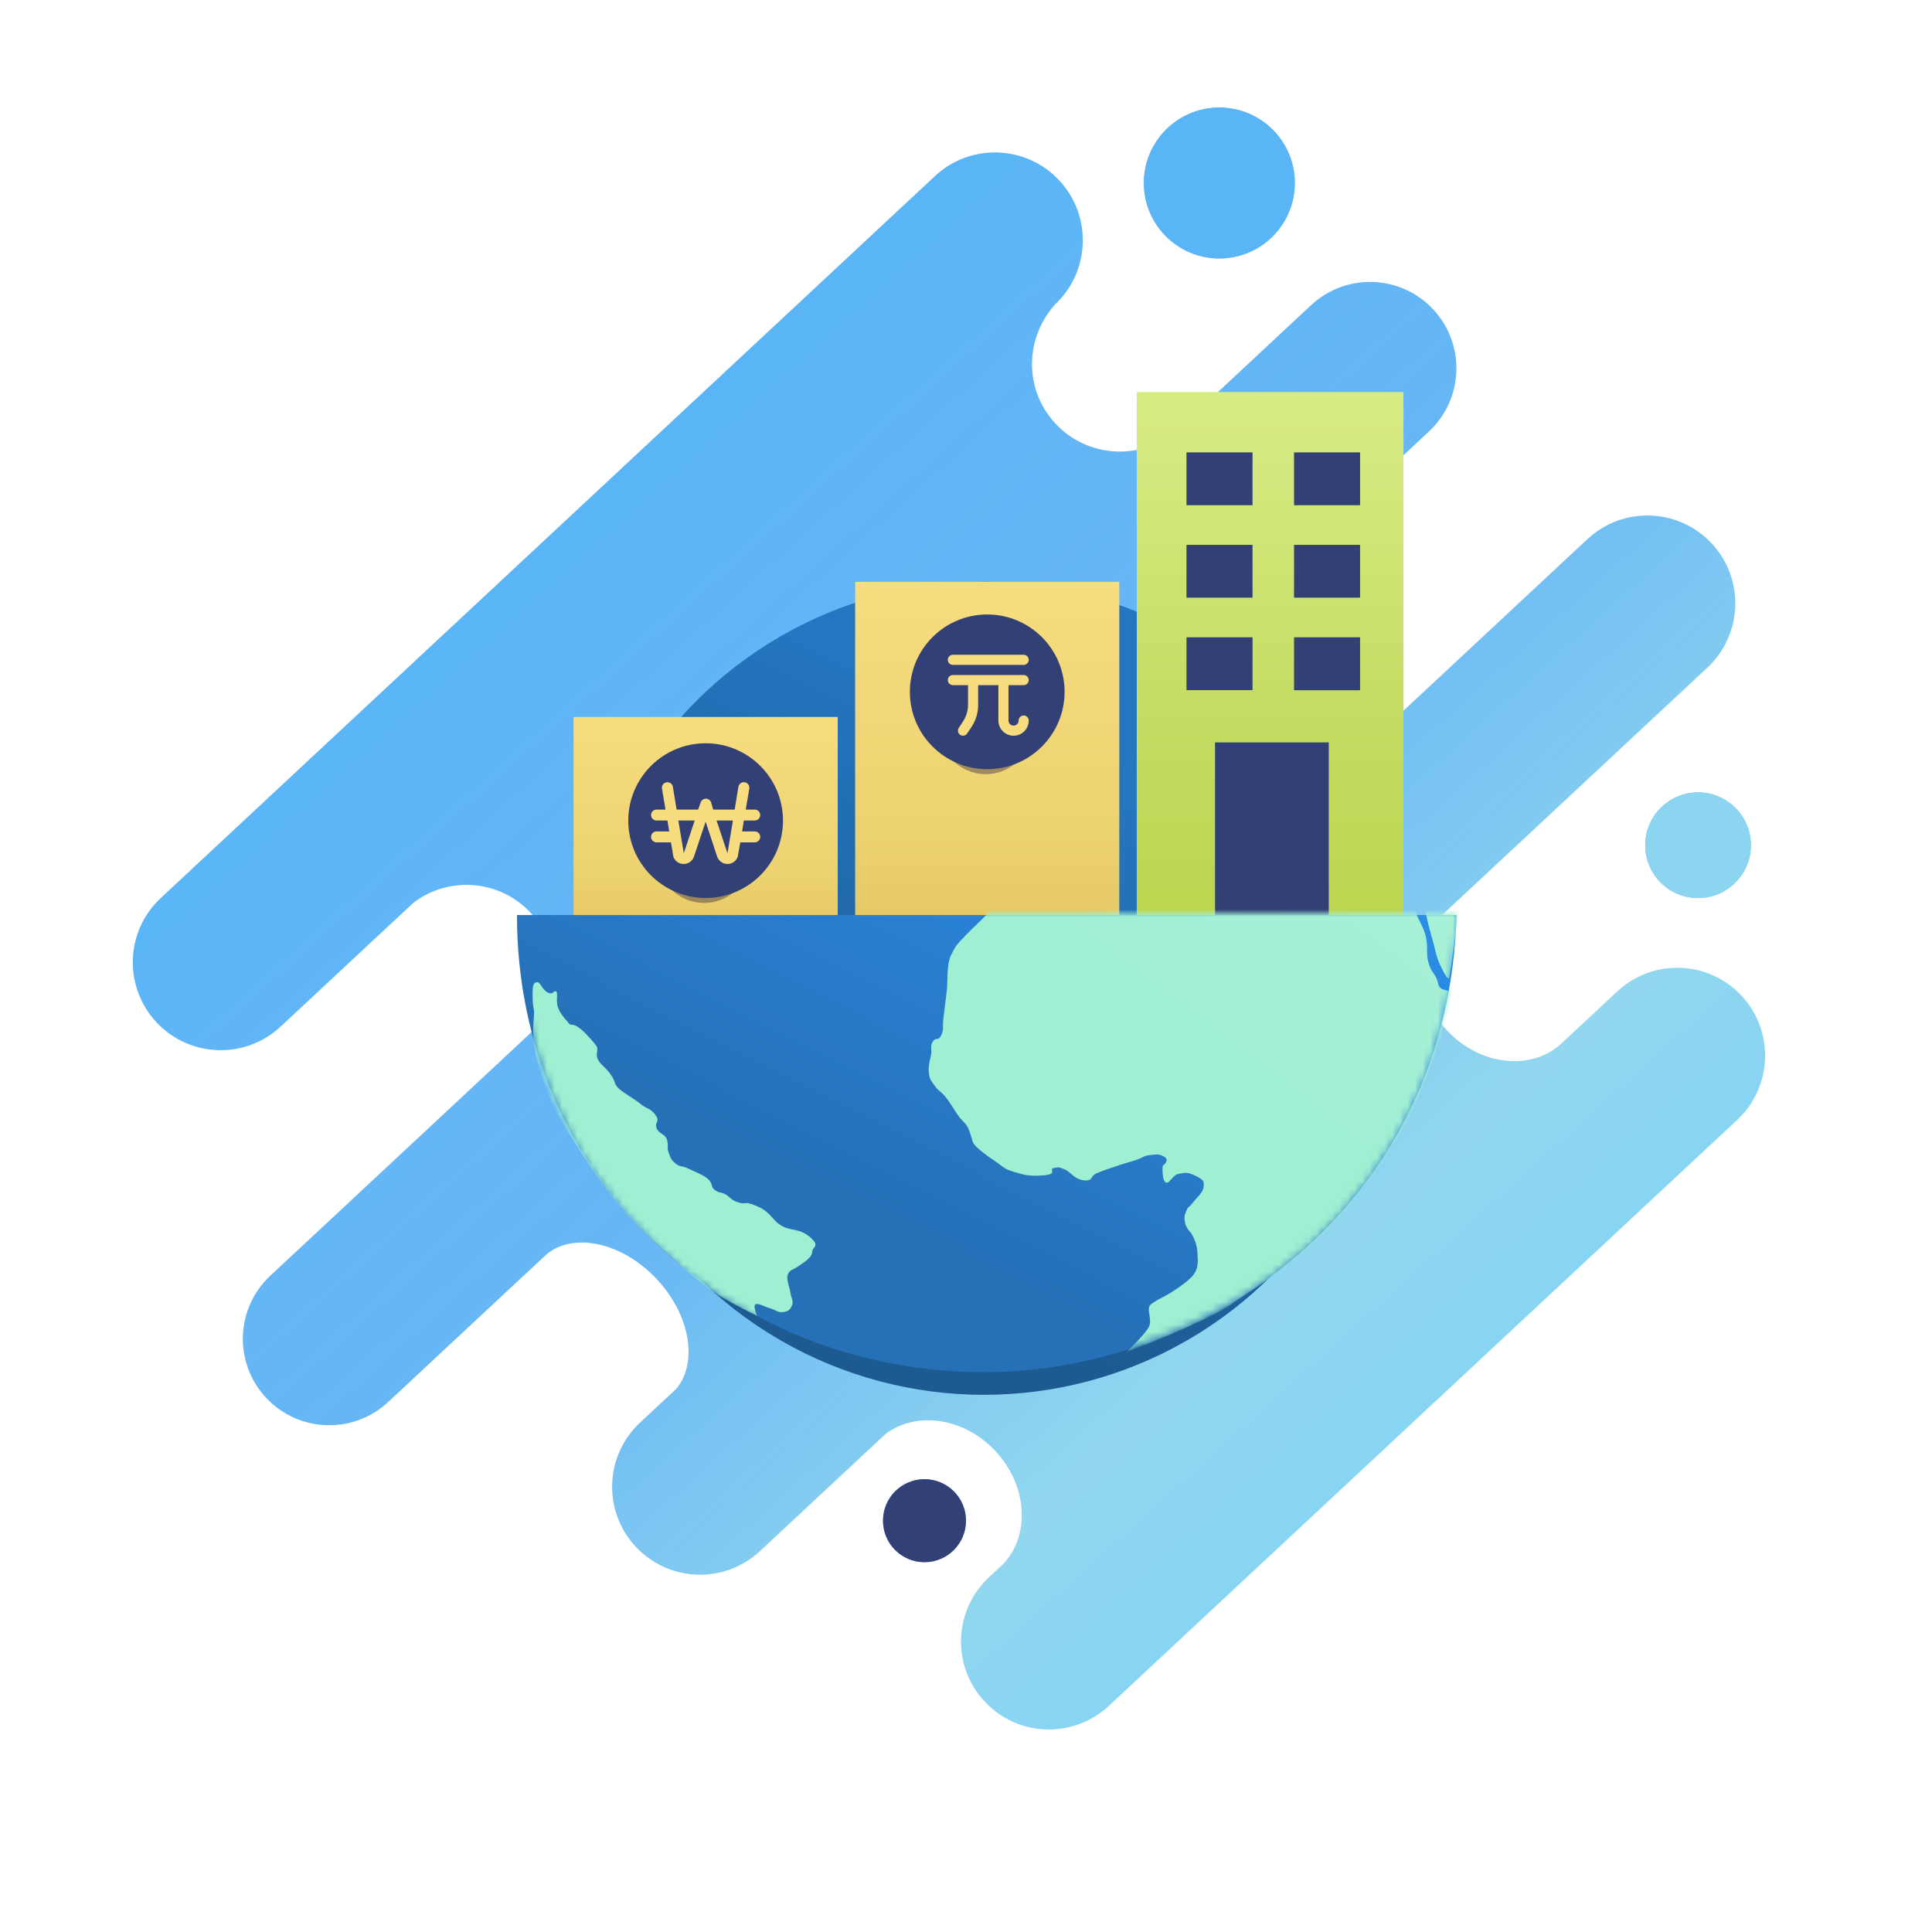 <svg width="256" height="256" viewBox="0 0 256 256" fill="none" xmlns="http://www.w3.org/2000/svg">
<circle cx="161.568" cy="24.252" r="10" fill="url(#paint0_linear_916_3494)"/>
<circle cx="161.568" cy="24.252" r="10" fill="#5AB5F6"/>
<circle cx="225" cy="112" r="7" fill="url(#paint1_linear_916_3494)"/>
<circle cx="225" cy="112" r="7" fill="#8BD5F1"/>
<path fill-rule="evenodd" clip-rule="evenodd" d="M191.716 136.516C195.988 141.097 202.578 141.937 206.65 138.498L214.301 131.363C219.005 126.977 226.373 127.234 230.76 131.938C235.146 136.642 234.888 144.01 230.185 148.396L146.925 226.037C142.222 230.423 134.853 230.166 130.467 225.463C126.081 220.759 126.338 213.39 131.042 209.004L132.847 207.321C136.562 203.499 136.184 196.866 131.912 192.285C127.766 187.839 121.436 186.916 117.344 190.01L100.701 205.53C95.997 209.916 88.628 209.659 84.242 204.955C79.856 200.252 80.113 192.883 84.817 188.497L89.628 184.011C92.509 180.522 91.456 174.244 87.048 169.517C82.505 164.645 76.069 163.213 72.438 166.187L51.431 185.776C46.808 190.087 39.566 189.834 35.256 185.211C30.945 180.589 31.198 173.347 35.821 169.036L70.231 136.948C74.475 132.529 74.564 125.504 70.327 120.96C66.218 116.554 59.498 116.044 54.804 119.597L37.184 136.028C32.481 140.414 25.112 140.157 20.726 135.453C16.34 130.75 16.597 123.381 21.301 118.995L123.894 23.326C128.597 18.939 135.966 19.197 140.352 23.9C144.738 28.604 144.481 35.973 139.777 40.359C135.704 44.981 135.743 51.721 139.852 56.127C144.09 60.671 151.104 61.071 155.808 57.146L173.733 40.431C178.355 36.12 185.597 36.373 189.908 40.996C194.219 45.619 193.966 52.86 189.343 57.171L137.521 105.496C134.302 108.91 135.281 115.43 139.824 120.302C144.233 125.03 150.422 126.518 154.103 123.887L210.349 71.436C215.053 67.05 222.421 67.308 226.807 72.011C231.194 76.715 230.936 84.084 226.233 88.47L190.463 121.826C187.091 125.692 187.57 132.07 191.716 136.516Z" fill="url(#paint2_linear_916_3494)"/>
<circle cx="122.5" cy="201.5" r="5.5" fill="url(#paint3_linear_916_3494)"/>
<circle cx="122.5" cy="201.5" r="5.5" fill="#324075"/>
<g filter="url(#filter0_f_916_3494)">
<circle cx="130.367" cy="130.957" r="53.862" fill="url(#paint4_linear_916_3494)"/>
<circle cx="130.367" cy="130.957" r="53.862" fill="black" fill-opacity="0.2"/>
</g>
<rect x="150.625" y="51.944" width="35.342" height="79.457" fill="url(#paint5_linear_916_3494)"/>
<path fill-rule="evenodd" clip-rule="evenodd" d="M161 98.373H176.068V122.196H161V98.373Z" fill="#324075"/>
<path fill-rule="evenodd" clip-rule="evenodd" d="M157.216 59.944H165.966V66.944H157.216V59.944Z" fill="#324075"/>
<path fill-rule="evenodd" clip-rule="evenodd" d="M157.216 72.194H165.966V79.194H157.216V72.194Z" fill="#324075"/>
<path fill-rule="evenodd" clip-rule="evenodd" d="M157.217 84.444H165.967V91.444H157.217V84.444Z" fill="#324075"/>
<path fill-rule="evenodd" clip-rule="evenodd" d="M171.467 59.944H180.217V66.944H171.467V59.944Z" fill="#324075"/>
<path fill-rule="evenodd" clip-rule="evenodd" d="M171.467 72.194H180.217V79.194H171.467V72.194Z" fill="#324075"/>
<path fill-rule="evenodd" clip-rule="evenodd" d="M171.467 84.444H180.217V91.461H171.467V84.444Z" fill="#324075"/>
<rect x="76" y="95" width="35" height="29.681" fill="url(#paint6_linear_916_3494)"/>
<g filter="url(#filter1_f_916_3494)">
<circle cx="93.301" cy="113.484" r="6.159" fill="#25114F" fill-opacity="0.3"/>
<circle cx="93.301" cy="113.484" r="6.159" fill="black" fill-opacity="0.1"/>
</g>
<circle cx="93.5" cy="108.738" r="10.25" fill="#324075"/>
<path d="M100.011 110.167H98.333L98.564 108.72H100.011C100.203 108.72 100.387 108.644 100.522 108.508C100.658 108.372 100.734 108.189 100.734 107.997C100.734 107.805 100.658 107.621 100.522 107.485C100.387 107.349 100.203 107.273 100.011 107.273H98.817L99.288 104.495C99.303 104.4 99.299 104.303 99.277 104.21C99.254 104.116 99.214 104.028 99.158 103.95C99.101 103.872 99.03 103.806 98.948 103.756C98.866 103.705 98.775 103.672 98.68 103.656C98.585 103.641 98.488 103.645 98.394 103.667C98.301 103.689 98.213 103.73 98.135 103.786C98.057 103.843 97.991 103.914 97.94 103.996C97.89 104.078 97.856 104.169 97.841 104.264L97.349 107.273H94.499L94.224 106.326C94.176 106.181 94.084 106.055 93.961 105.966C93.838 105.876 93.689 105.828 93.537 105.828C93.384 105.828 93.236 105.876 93.112 105.966C92.989 106.055 92.897 106.181 92.849 106.326L92.502 107.273H89.652L89.16 104.264C89.129 104.072 89.024 103.9 88.866 103.786C88.709 103.672 88.513 103.626 88.321 103.656C88.129 103.687 87.957 103.793 87.843 103.95C87.73 104.107 87.683 104.304 87.713 104.495L88.184 107.273H86.99C86.798 107.273 86.614 107.349 86.478 107.485C86.343 107.621 86.267 107.805 86.267 107.997C86.267 108.189 86.343 108.372 86.478 108.508C86.614 108.644 86.798 108.72 86.99 108.72H88.437L88.675 110.167H86.99C86.798 110.167 86.614 110.243 86.478 110.379C86.343 110.514 86.267 110.698 86.267 110.89C86.267 111.082 86.343 111.266 86.478 111.402C86.614 111.537 86.798 111.614 86.99 111.614H88.907L89.204 113.379C89.197 113.407 89.197 113.437 89.204 113.465C89.295 113.76 89.479 114.018 89.727 114.201C89.976 114.384 90.276 114.483 90.585 114.483C90.894 114.483 91.195 114.384 91.443 114.201C91.692 114.018 91.875 113.76 91.967 113.465L93.501 108.872L95.012 113.465C95.104 113.76 95.287 114.018 95.536 114.201C95.785 114.384 96.085 114.483 96.394 114.483C96.703 114.483 97.003 114.384 97.252 114.201C97.501 114.018 97.684 113.76 97.776 113.465C97.782 113.437 97.782 113.407 97.776 113.379L98.094 111.614H100.011C100.203 111.614 100.387 111.537 100.522 111.402C100.658 111.266 100.734 111.082 100.734 110.89C100.734 110.698 100.658 110.514 100.522 110.379C100.387 110.243 100.203 110.167 100.011 110.167ZM90.607 113.06L89.883 108.72H92.054L90.607 113.06ZM96.394 113.06L94.947 108.72H97.117L96.394 113.06Z" fill="#F8DD80"/>
<rect x="113.312" y="77.095" width="35" height="47.587" fill="url(#paint7_linear_916_3494)"/>
<g filter="url(#filter2_f_916_3494)">
<circle cx="130.614" cy="96.418" r="6.159" fill="#25114F" fill-opacity="0.3"/>
<circle cx="130.614" cy="96.418" r="6.159" fill="black" fill-opacity="0.1"/>
</g>
<circle cx="130.813" cy="91.672" r="10.25" fill="#324075"/>
<path d="M135.642 88.103H126.258C126.08 88.103 125.91 88.033 125.784 87.907C125.659 87.781 125.588 87.611 125.588 87.433C125.588 87.255 125.659 87.085 125.784 86.959C125.91 86.834 126.08 86.763 126.258 86.763H135.642C135.82 86.763 135.99 86.834 136.116 86.959C136.242 87.085 136.312 87.255 136.312 87.433C136.312 87.611 136.242 87.781 136.116 87.907C135.99 88.033 135.82 88.103 135.642 88.103Z" fill="#F8DD80"/>
<path d="M126.258 89.444C126.08 89.444 125.91 89.515 125.784 89.64C125.659 89.766 125.588 89.937 125.588 90.114C125.588 90.292 125.659 90.463 125.784 90.588C125.91 90.714 126.08 90.785 126.258 90.785H128.269V93.392C128.268 94.181 128.035 94.953 127.599 95.611L127.042 96.449C126.945 96.596 126.911 96.776 126.946 96.95C126.981 97.123 127.083 97.275 127.23 97.374C127.338 97.449 127.467 97.489 127.599 97.487C127.709 97.487 127.818 97.459 127.915 97.406C128.012 97.354 128.094 97.278 128.155 97.186L128.711 96.355C129.299 95.479 129.612 94.447 129.61 93.392V90.785H132.291V95.477C132.291 96.01 132.503 96.521 132.88 96.898C133.257 97.276 133.768 97.487 134.302 97.487C134.835 97.487 135.346 97.276 135.724 96.898C136.101 96.521 136.312 96.01 136.312 95.477C136.312 95.299 136.242 95.128 136.116 95.003C135.99 94.877 135.82 94.806 135.642 94.806C135.464 94.806 135.294 94.877 135.168 95.003C135.043 95.128 134.972 95.299 134.972 95.477C134.972 95.654 134.901 95.825 134.776 95.951C134.65 96.076 134.479 96.147 134.302 96.147C134.124 96.147 133.953 96.076 133.828 95.951C133.702 95.825 133.631 95.654 133.631 95.477V90.785H135.642C135.82 90.785 135.99 90.714 136.116 90.588C136.242 90.463 136.312 90.292 136.312 90.114C136.312 89.937 136.242 89.766 136.116 89.64C135.99 89.515 135.82 89.444 135.642 89.444H126.258Z" fill="#F8DD80"/>
<path d="M193 121.25C192 159 160.625 181.82 130.368 181.82C96.75 181.82 68.5 156.247 68.5 121.25H193Z" fill="url(#paint8_linear_916_3494)"/>
<mask id="mask0_916_3494" style="mask-type:alpha" maskUnits="userSpaceOnUse" x="68" y="121" width="126" height="61">
<path d="M193.125 121C191.75 158.375 162.875 180.875 130.368 181.82C95.371 181.82 68.5 155.997 68.5 121H193.125Z" fill="url(#paint9_linear_916_3494)"/>
</mask>
<g mask="url(#mask0_916_3494)">
<path fill-rule="evenodd" clip-rule="evenodd" d="M118.881 58.317C118.282 57.923 116.778 56.531 118.413 56.215C118.769 56.146 119.058 56.083 119.33 56.024L119.33 56.024C120.303 55.813 121.046 55.651 123.849 55.44C126.191 55.263 126.655 55.25 127.341 55.231C127.705 55.221 128.131 55.209 128.934 55.169C129.266 55.153 129.532 55.139 129.753 55.128C130.22 55.104 130.489 55.09 130.759 55.086C131.128 55.081 131.498 55.095 132.374 55.128L132.374 55.128L132.374 55.128C132.678 55.139 133.042 55.153 133.488 55.169C136.609 55.282 137.068 55.553 136.82 55.72C136.75 55.766 136.636 55.813 136.503 55.867C136.162 56.006 135.7 56.194 135.558 56.564C135.472 56.787 135.561 57.012 135.662 57.267C135.793 57.599 135.944 57.983 135.759 58.484C135.575 58.983 135.309 59.063 135.043 59.143C134.837 59.205 134.631 59.267 134.464 59.525C134.268 59.828 134.279 60.016 134.292 60.221C134.304 60.414 134.316 60.622 134.158 60.956C134.069 61.143 134.017 61.307 133.971 61.457C133.847 61.856 133.757 62.143 133.07 62.457C132.127 62.887 127.159 64.417 127.159 64.417C127.159 64.417 123.445 65.492 122.923 65.837C122.401 66.182 120.817 68.077 120.817 68.077L119.537 69.735C119.537 69.735 118.975 70.388 118.413 70.37C117.851 70.352 117.091 70.224 116.8 69.646C116.509 69.068 116.247 67.485 116.471 66.515C116.6 65.954 116.787 65.844 116.986 65.726C117.132 65.64 117.284 65.55 117.426 65.278C117.591 64.963 117.583 64.797 117.576 64.646C117.569 64.489 117.562 64.347 117.75 64.067C118.02 63.665 118.154 63.586 118.445 63.413C118.552 63.349 118.681 63.273 118.846 63.163C119.112 62.986 119.33 62.913 119.524 62.848C119.777 62.764 119.991 62.692 120.223 62.42C120.427 62.181 120.443 61.988 120.462 61.771C120.48 61.553 120.501 61.31 120.717 60.97C120.993 60.534 121.127 60.444 121.335 60.302C121.451 60.224 121.59 60.13 121.789 59.952C122.006 59.76 122.217 59.639 122.405 59.532C122.704 59.361 122.947 59.223 123.063 58.88C123.253 58.321 122.984 58.165 122.474 57.939C122.061 57.756 121.732 57.882 121.438 57.996C121.368 58.022 121.301 58.048 121.234 58.069C121.202 58.08 121.161 58.093 121.112 58.11C120.633 58.27 119.424 58.674 118.881 58.317ZM70.697 96.983C70.76 96.847 70.844 96.665 71.037 96.16C71.527 94.877 73.389 90.352 75.285 87.185C75.466 86.883 75.643 86.585 75.819 86.289L75.82 86.287L75.821 86.285L75.822 86.285L75.823 86.283L75.823 86.283C77.49 83.477 79.052 80.846 82.758 76.741C86.857 72.2 88.159 71.126 91.453 68.544C94.747 65.962 96.765 64.536 103.156 61.277C109.094 58.249 111.446 58.301 112.46 58.324C112.537 58.326 112.606 58.327 112.669 58.327C113.554 58.327 113.954 58.488 114.48 58.958C115.005 59.428 115.195 59.969 115.195 60.623C115.195 61.199 114.95 61.44 114.618 61.766C114.574 61.81 114.527 61.856 114.48 61.904C114.311 62.075 114.085 62.177 113.828 62.293C113.474 62.453 113.063 62.639 112.669 63.064C112.189 63.581 112.185 63.678 112.176 63.871C112.172 63.952 112.167 64.05 112.126 64.203C111.989 64.722 111.853 65.159 110.902 65.749C110.427 66.044 110.109 66.069 109.785 66.095C109.46 66.121 109.13 66.147 108.631 66.445C108.158 66.728 107.925 67.02 107.682 67.323C107.413 67.66 107.132 68.011 106.499 68.383C105.295 69.089 105.044 69.2 104.455 68.896C103.867 68.593 104.232 67.329 104.232 67.329C104.232 67.329 104.678 65.939 104.455 65.749C104.317 65.632 103.969 65.66 103.487 65.698C103.189 65.721 102.841 65.749 102.46 65.749H101.022C100.775 65.749 100.656 65.547 100.553 65.373C100.458 65.211 100.377 65.073 100.22 65.141C100.075 65.205 99.883 65.368 99.64 65.577L99.64 65.577C99.339 65.833 98.96 66.158 98.49 66.445C98.151 66.652 97.843 66.779 97.517 66.913C97.024 67.116 96.489 67.336 95.743 67.878C94.861 68.518 94.751 68.676 94.474 69.069L94.474 69.069L94.474 69.069L94.474 69.069L94.474 69.069C94.362 69.228 94.223 69.425 93.996 69.708C93.604 70.195 93.396 70.526 93.171 70.886C92.941 71.254 92.691 71.651 92.209 72.274C91.659 72.985 91.216 73.443 90.903 73.767C90.673 74.005 90.513 74.171 90.433 74.31C90.244 74.639 90.851 74.465 91.158 74.31C91.318 74.229 91.448 74.102 91.615 73.939C91.766 73.791 91.948 73.614 92.209 73.416C92.408 73.264 93.299 72.605 94.373 71.81L94.373 71.81L94.373 71.81L94.374 71.809L94.375 71.809C96.256 70.416 98.698 68.607 98.974 68.383C99.407 68.03 100.546 67.283 101.022 67.168C101.498 67.052 101.945 66.978 102.46 67.329C102.974 67.68 103.382 67.984 103.156 68.544C103.042 68.827 102.773 68.942 102.458 69.076C102.149 69.209 101.795 69.36 101.498 69.708C100.917 70.389 101.852 70.388 102.338 70.387L102.384 70.387C102.619 70.387 102.77 70.169 102.904 69.975C103.037 69.782 103.154 69.613 103.32 69.708C103.655 69.898 103.515 70.628 103.32 71.464C103.303 71.54 103.287 71.612 103.271 71.68C103.116 72.363 103.041 72.697 102.46 73.416C102.214 73.72 101.945 73.966 101.706 74.183L101.706 74.183L101.706 74.183C101.324 74.531 101.022 74.807 101.022 75.136V76.316C101.022 76.316 101.183 78.81 101.022 79.364C100.937 79.656 100.635 79.764 100.325 79.876C100.047 79.975 99.763 80.078 99.626 80.317C99.447 80.629 99.489 81.008 99.548 81.532C99.584 81.856 99.626 82.236 99.626 82.689V83.711C99.626 84.114 99.305 84.689 98.832 85.539C98.785 85.624 98.736 85.712 98.686 85.802C98.508 86.122 98.409 86.339 98.34 86.489C98.196 86.804 98.191 86.816 97.884 86.852C97.6 86.886 97.427 86.673 97.186 86.378C97.044 86.204 96.878 86.001 96.653 85.802C96.367 85.552 96.256 85.437 96.168 85.346C96.069 85.244 95.999 85.173 95.743 84.971C95.57 84.835 95.313 84.684 95.048 84.528C94.573 84.249 94.074 83.956 93.996 83.711C93.943 83.547 94.165 83.492 94.475 83.415C94.886 83.314 95.453 83.173 95.743 82.689C96.003 82.254 96.492 82.041 97.022 81.811C97.529 81.591 98.072 81.355 98.49 80.893C99.106 80.21 98.716 80.255 98.308 80.302C98.151 80.32 97.991 80.339 97.884 80.317C97.81 80.301 97.72 80.27 97.616 80.235L97.616 80.235C97.176 80.085 96.487 79.851 95.743 80.317C95.352 80.561 95.081 80.818 94.855 81.032C94.548 81.323 94.324 81.535 93.996 81.535C93.671 81.535 93.452 81.141 93.263 80.801C93.12 80.543 92.994 80.317 92.852 80.317C92.697 80.317 92.746 80.478 92.814 80.701C92.889 80.949 92.987 81.273 92.852 81.535C92.735 81.764 92.514 81.899 92.289 82.037C92.026 82.198 91.756 82.364 91.636 82.689C91.433 83.235 91.556 83.461 91.748 83.81C91.767 83.847 91.788 83.884 91.809 83.923C91.901 84.096 92.1 84.205 92.301 84.315C92.586 84.471 92.873 84.629 92.852 84.971C92.818 85.554 92.525 86.437 91.636 86.852C91.086 87.109 90.678 87.048 90.115 86.965C89.767 86.913 89.359 86.852 88.822 86.852H87.686C87.475 86.852 87.4 86.614 87.322 86.364C87.236 86.09 87.146 85.802 86.866 85.802C86.333 85.802 85.47 86.052 84.63 86.852C84.182 87.279 84.169 87.618 84.157 87.925C84.146 88.193 84.137 88.435 83.838 88.687C83.487 88.981 83.287 88.871 83.079 88.756C82.905 88.661 82.725 88.562 82.447 88.687C81.833 88.963 80.882 89.623 79.613 90.865C78.921 91.541 78.614 92.03 78.345 92.459C78.119 92.818 77.92 93.134 77.545 93.484C77.121 93.88 76.88 94.072 76.622 94.277C76.379 94.47 76.121 94.676 75.681 95.075C75.175 95.532 74.985 95.727 74.773 95.942C74.605 96.114 74.423 96.299 74.059 96.641C73.772 96.91 73.399 97.227 73.023 97.546L73.023 97.546C72.32 98.142 71.608 98.746 71.439 99.061C71.309 99.301 71.351 99.603 71.405 99.99C71.459 100.383 71.526 100.862 71.439 101.453C71.266 102.629 70.796 104.904 70.543 105.149C70.289 105.395 69.949 105.395 69.619 105.149C69.289 104.904 68.725 103.771 68.725 103.771L69.341 101.351C69.341 101.351 69.723 99.94 70.241 98.29C70.555 97.291 70.601 97.192 70.697 96.983ZM152.192 175.897C151.573 176.976 149.34 179.073 149.34 179.073L151.859 178.175C151.859 178.175 160.662 174.649 163.104 172.872C163.706 172.434 164.377 171.985 165.126 171.483L165.126 171.483L165.127 171.483L165.127 171.482C167.417 169.949 170.437 167.927 174.451 164.242C179.78 159.35 185.975 150.007 187.495 146.405C189.014 142.803 190.222 139.64 191.189 136.378C192.155 133.117 192.511 130.98 192.472 131.19C192.434 131.399 191.292 131.239 190.902 130.941C190.669 130.764 190.613 130.541 190.538 130.247C190.487 130.047 190.428 129.814 190.299 129.539C190.19 129.308 190.07 129.134 189.945 128.955C189.706 128.61 189.452 128.244 189.241 127.408C189.092 126.819 189.093 126.35 189.095 125.862C189.096 125.298 189.098 124.708 188.87 123.874C188.699 123.254 188.438 122.721 188.142 122.117C187.694 121.206 187.168 120.133 186.757 118.356C186.118 115.589 186.795 115.881 187.011 115.974L187.03 115.982C187.037 115.985 187.043 115.987 187.048 115.989C187.204 116.044 187.822 117.089 188.299 118.545C188.531 119.251 188.68 119.929 188.859 120.74C189.049 121.602 189.273 122.614 189.663 123.972C189.9 124.799 190.045 125.383 190.16 125.851L190.16 125.851C190.413 126.876 190.53 127.348 191.189 128.603C191.961 130.076 192.008 129.725 192.084 129.153C192.103 129.015 192.123 128.863 192.155 128.722C192.323 127.995 193.735 117.541 193.735 117.541C193.735 117.541 193.689 109.297 191.835 102.114C190.124 95.486 188.79 93.075 186.171 88.339L186.171 88.339L186.17 88.339L186.17 88.338C185.95 87.941 185.722 87.528 185.483 87.094C182.398 81.489 179.677 77.629 175.588 73.918C175.104 73.479 174.673 73.087 174.282 72.73L174.281 72.729L174.277 72.726C171.365 70.072 170.649 69.419 166.639 66.562C165.348 65.642 163.317 64.284 161.605 63.319C159.295 62.017 154.055 59.708 154.055 59.708C154.055 59.708 153.099 59.785 153.28 60.108C153.404 60.329 155.132 61.031 156.723 61.677L156.723 61.677C157.447 61.971 158.143 62.253 158.646 62.474C159.264 62.744 159.669 62.894 159.973 63.006L160.099 63.053C160.504 63.204 160.755 63.328 161.457 63.946C162.525 64.887 162.468 65.182 162.397 65.55L162.397 65.55C162.384 65.613 162.372 65.679 162.364 65.75C162.333 66.052 162.13 65.958 161.851 65.829C161.682 65.75 161.484 65.659 161.28 65.635C161.122 65.616 160.955 65.614 160.769 65.612C160.314 65.606 159.748 65.599 158.947 65.348C158.382 65.171 158.083 64.977 157.768 64.773C157.454 64.57 157.124 64.356 156.499 64.137C155.601 63.822 155.596 63.824 155.376 63.876C155.289 63.897 155.168 63.926 154.944 63.946C154.742 63.964 154.52 63.941 154.293 63.917C153.633 63.849 152.921 63.774 152.468 64.688C152.109 65.412 152.269 65.734 152.571 66.34C152.781 66.762 153.06 67.323 153.28 68.255C153.605 69.627 153.051 71.211 152.646 72.37C152.381 73.126 152.18 73.702 152.329 73.918C152.462 74.113 152.467 74.396 152.471 74.717C152.48 75.3 152.491 76.008 153.28 76.543C154.171 77.147 154.345 77.041 154.688 76.834C154.816 76.756 154.968 76.664 155.191 76.589C155.68 76.425 155.942 75.917 156.14 75.534C156.272 75.278 156.376 75.077 156.499 75.073C156.521 75.072 156.538 75.07 156.549 75.069C156.46 75.107 156.145 75.349 156.499 76.543C156.99 78.201 158.553 78.859 158.947 78.374C159.239 78.016 159.183 76.937 159.134 75.99L159.134 75.99L159.134 75.988C159.117 75.654 159.1 75.337 159.1 75.073C159.1 74.061 159.145 72.204 159.734 71.971C160.273 71.757 161.04 72.709 161.806 73.659C161.876 73.746 161.946 73.832 162.016 73.918C162.849 74.944 163.738 76.543 163.738 76.543C163.738 76.543 164.289 79.223 164.087 79.911C163.885 80.598 163.619 80.77 163.104 80.955C162.59 81.139 161.182 80.955 161.182 80.955C161.182 80.955 160.416 80.728 159.1 80.797C157.785 80.865 156.514 81.198 156.514 81.198C156.514 81.198 155.166 81.501 154.244 82.046C153.467 82.505 153.334 82.658 152.809 83.263C152.711 83.375 152.6 83.504 152.468 83.653C151.629 84.602 149.536 85.998 148.355 85.998C147.218 85.998 147.151 86.075 146.81 86.47L146.769 86.518C146.39 86.954 146.889 87.216 147.609 87.592C148.244 87.925 148.43 88.104 148.863 88.521C148.92 88.576 148.982 88.635 149.049 88.7C149.627 89.251 150.162 90.93 150.313 91.863C150.463 92.796 148.757 94.631 148.355 94.874C147.953 95.118 146.938 94.93 146.938 94.93C146.938 94.93 140.741 94.275 140.465 94.93C140.359 95.179 140.47 95.312 140.631 95.506C140.896 95.825 141.298 96.309 141.123 97.739C140.982 98.883 140.712 99.56 140.495 100.105C140.276 100.657 140.11 101.073 140.188 101.701C140.342 102.95 141.989 104.785 142.646 105.268C142.709 105.314 142.773 105.362 142.839 105.413L142.84 105.413C143.471 105.888 144.289 106.505 145.525 106.432C146.893 106.351 147.87 106.164 149.941 104.689C151.404 103.647 151.274 103.162 151.135 102.645C151.078 102.43 151.019 102.21 151.072 101.942C151.221 101.189 151.358 101.014 151.693 100.587C151.764 100.496 151.844 100.394 151.936 100.272C152.198 99.921 152.437 99.581 152.721 99.176L152.721 99.175C152.998 98.781 153.318 98.325 153.744 97.739C154.052 97.316 154.244 96.999 154.392 96.755C154.66 96.313 154.783 96.109 155.191 95.944C155.482 95.826 156.062 95.988 156.669 96.159C157.381 96.358 158.131 96.569 158.498 96.35C158.848 96.14 158.949 95.814 159.041 95.517C159.127 95.239 159.205 94.986 159.473 94.874C160.028 94.643 160.896 94.874 161.457 95.118C161.772 95.255 161.791 95.547 161.813 95.899C161.831 96.173 161.851 96.482 162.016 96.782C162.391 97.465 162.899 98.21 163.29 98.527C163.472 98.675 163.659 98.651 163.877 98.623C164.126 98.591 164.418 98.553 164.795 98.758C165.342 99.057 165.792 99.582 166.243 100.11L166.243 100.11L166.243 100.11C166.374 100.264 166.505 100.417 166.639 100.565L166.695 100.627C167.247 101.237 167.445 101.457 167.346 102.114C167.269 102.625 167.071 102.793 166.668 103.135L166.668 103.135L166.668 103.135C166.536 103.246 166.384 103.376 166.206 103.542C165.835 103.888 165.473 103.982 165.238 104.043C165.017 104.1 164.909 104.128 165.018 104.313C165.242 104.692 166.929 105.516 166.929 105.516C166.929 105.516 167.805 106.116 168.098 105.66C168.241 105.437 168.24 105.111 168.24 104.704C168.239 104.277 168.238 103.762 168.402 103.181C168.722 102.046 169.408 101.008 169.408 101.008C169.408 101.008 169.572 99.944 168.883 99.26C168.195 98.577 165.885 97.257 165.885 97.257C165.885 97.257 164.338 95.925 163.752 95.4C163.166 94.874 163.626 94.285 163.885 94.317C164.144 94.349 165.609 94.889 167.233 95.827C167.743 96.121 168.095 96.29 168.374 96.423C168.983 96.715 169.24 96.838 170.02 97.739C170.847 98.692 171.019 99.095 171.414 100.016L171.414 100.016C171.562 100.361 171.742 100.779 171.999 101.326C172.385 102.15 172.642 102.961 172.858 103.639L172.858 103.64C173.167 104.613 173.389 105.314 173.783 105.389C174.451 105.516 174.617 105.412 175.022 104.765C175.272 104.365 175.253 104.138 175.225 103.824C175.209 103.63 175.189 103.403 175.229 103.081C175.241 102.979 175.253 102.889 175.263 102.808L175.263 102.808C175.336 102.23 175.344 102.169 175.229 101.701C175.169 101.462 174.951 101.076 174.754 100.727C174.512 100.299 174.301 99.926 174.451 99.944C174.724 99.978 175.816 100.746 177.011 101.942C177.941 102.872 178.048 103.297 178.122 103.589C178.143 103.671 178.161 103.744 178.195 103.814C178.232 103.891 178.26 104.013 178.293 104.153C178.393 104.585 178.535 105.197 179.115 105.268C179.454 105.309 180.008 104.908 180.556 104.512C181.251 104.009 181.936 103.513 182.162 103.933C182.566 104.684 182.914 108.837 182.914 110.013C182.914 110.647 182.654 110.433 182.323 110.162C182.04 109.93 181.705 109.656 181.438 109.831C181.122 110.039 181.174 110.316 181.224 110.582C181.265 110.807 181.306 111.024 181.126 111.188C180.733 111.547 180.284 111.629 179.467 111.629C178.65 111.629 175.875 111.188 175.875 111.188C175.875 111.188 174.145 110.897 173.349 111.188C172.952 111.377 172.897 112.607 172.897 112.607C172.897 112.607 172.801 113.919 172.408 114.167C172.015 114.415 171.02 114.443 170.422 114.167C170.151 114.042 170.015 113.7 169.866 113.324C169.686 112.869 169.485 112.364 169.002 112.129C168.444 111.859 167.442 111.871 166.559 111.881H166.559C166.041 111.887 165.564 111.893 165.243 111.841L165.131 111.823L165.053 111.811C164.28 111.687 163.71 111.597 163.361 111.188C163.026 110.795 163.144 110.484 163.37 109.89L163.398 109.817C163.417 109.768 163.436 109.716 163.456 109.663C163.573 109.346 163.753 109.15 163.94 108.947C164.193 108.672 164.457 108.384 164.595 107.763C164.833 106.685 164.644 105.909 164.372 105.516C164.101 105.124 163.301 104.835 162.576 104.982C162.269 105.043 162.002 105.189 161.703 105.351C161.295 105.573 160.829 105.827 160.128 105.94C159.553 106.033 159.251 105.942 158.897 105.837C158.506 105.72 158.051 105.584 157.093 105.66C155.433 105.79 154.958 105.904 154.378 106.043L154.293 106.063L154.204 106.084C153.532 106.242 152.725 106.557 152.329 106.989L152.302 107.018C151.918 107.437 151.618 107.764 151.072 107.809C150.995 107.815 150.914 107.823 150.828 107.831C150.286 107.883 149.537 107.954 148.355 107.809C147.845 107.746 147.497 107.68 147.19 107.622C146.673 107.523 146.271 107.446 145.401 107.446C144.014 107.446 142.933 108.427 142.47 108.872L142.4 108.939C141.972 109.35 141.627 109.681 140.912 110.544C140.709 110.789 140.467 111.048 140.21 111.324L140.21 111.324L140.209 111.324L140.209 111.324C139.512 112.072 138.699 112.944 138.221 113.999C137.844 114.831 137.962 115.183 138.048 115.44C138.111 115.628 138.157 115.765 137.975 116.002C137.715 116.34 136.553 116.972 135.493 117.548L135.493 117.548C134.8 117.924 134.151 118.277 133.827 118.508C133.008 119.093 131.966 119.903 130.814 121.106C130.237 121.709 129.771 122.155 129.32 122.586L129.32 122.587L129.319 122.587C128.871 123.016 128.437 123.431 127.924 123.972C127.8 124.103 127.687 124.22 127.585 124.327C126.84 125.103 126.615 125.338 126.038 126.513C125.584 127.438 125.554 128.747 125.529 129.873V129.873C125.518 130.373 125.507 130.836 125.461 131.214L125.031 134.714C124.938 135.475 124.943 135.863 124.947 136.132C124.952 136.482 124.954 136.632 124.733 137.139C124.525 137.618 124.321 137.643 124.119 137.669C123.94 137.692 123.763 137.714 123.584 138.042C123.348 138.476 123.367 138.67 123.394 138.939C123.41 139.105 123.43 139.3 123.393 139.596C123.362 139.848 123.305 140.088 123.246 140.334C123.124 140.849 122.994 141.393 123.081 142.138C123.18 142.981 123.316 143.154 123.597 143.512C123.683 143.623 123.783 143.751 123.901 143.921C124.154 144.289 124.345 144.446 124.559 144.622C124.765 144.792 124.993 144.979 125.318 145.391C125.727 145.908 125.927 146.223 126.204 146.659L126.204 146.659L126.204 146.659C126.376 146.929 126.577 147.246 126.874 147.684C127.165 148.112 127.403 148.356 127.613 148.57C127.966 148.93 128.238 149.208 128.542 150.14C128.725 150.702 128.811 151.005 128.861 151.182C128.905 151.336 128.921 151.396 128.952 151.447C128.97 151.48 128.995 151.509 129.034 151.557C129.051 151.578 129.071 151.602 129.094 151.631L129.094 151.631C129.225 151.794 129.291 151.877 129.364 151.952C129.439 152.03 129.52 152.1 129.685 152.242C130.012 152.523 130.715 153.115 131.793 153.824C132.12 154.04 132.356 154.22 132.562 154.378C133.034 154.74 133.349 154.981 134.247 155.247L134.379 155.286L134.542 155.335L134.542 155.335L134.548 155.336L134.548 155.336C135.663 155.671 136.427 155.901 138.269 155.741C139.531 155.631 139.463 155.35 139.406 155.113C139.372 154.973 139.342 154.848 139.589 154.782C140.228 154.609 140.382 154.671 141.041 154.937L141.123 154.97C141.395 155.08 141.63 155.284 141.884 155.506C142.311 155.877 142.791 156.296 143.593 156.394C144.363 156.489 144.51 156.271 144.691 156.003C144.81 155.826 144.944 155.627 145.283 155.481C146.042 155.153 146.527 154.989 147.588 154.631L147.588 154.631L148.002 154.491C148.726 154.246 149.028 154.16 149.338 154.073L149.338 154.073L149.338 154.073C149.61 153.996 149.888 153.917 150.463 153.727C151.009 153.546 151.256 153.415 151.442 153.316C151.676 153.191 151.815 153.117 152.329 153.061C152.431 153.05 152.526 153.038 152.615 153.028C153.326 152.943 153.647 152.905 154.312 153.304C155.061 153.753 154.055 154.491 154.055 154.491C154.055 154.491 153.936 156.346 154.448 156.661C154.711 156.823 154.928 156.571 155.193 156.264C155.443 155.973 155.736 155.632 156.152 155.547C157.006 155.371 157.433 155.288 158.477 155.832C159.521 156.377 159.57 156.492 159.473 157.278C159.405 157.834 159.094 158.178 158.653 158.667C158.469 158.871 158.263 159.099 158.042 159.378C157.666 159.853 157.546 159.92 157.479 159.957C157.411 159.994 157.396 160.002 157.231 160.361C156.9 161.079 156.902 161.348 157.026 162.027C157.15 162.707 157.773 163.324 157.773 163.324C157.773 163.324 158.553 164.39 158.646 165.765L158.66 165.963C158.747 167.22 158.802 168.007 158.152 168.9C157.468 169.839 155.074 171.383 154.263 171.786L154.263 171.787L154.263 171.787L154.262 171.787C153.887 171.974 153.685 172.074 153.49 172.185C153.264 172.313 153.046 172.454 152.577 172.76C152.118 173.059 152.205 173.612 152.302 174.225C152.39 174.779 152.486 175.384 152.192 175.897ZM156.571 75.063C156.57 75.062 156.562 75.063 156.549 75.069C156.566 75.066 156.572 75.063 156.571 75.063ZM100.324 174.35C100.324 174.35 99.716 172.995 100.126 172.826C100.389 172.717 100.721 172.854 101.153 173.032L101.153 173.032C101.396 173.132 101.67 173.245 101.982 173.335C102.323 173.434 102.561 173.548 102.765 173.646C103.079 173.798 103.31 173.909 103.712 173.86C104.373 173.779 104.687 173.613 104.942 172.972C105.107 172.559 105.009 172.265 104.896 171.926C104.833 171.738 104.766 171.536 104.736 171.293C104.71 171.08 104.638 170.816 104.562 170.535C104.394 169.915 104.203 169.211 104.428 168.787C104.635 168.396 104.828 168.307 105.097 168.183C105.253 168.111 105.435 168.027 105.659 167.866C105.76 167.793 105.881 167.712 106.014 167.623C106.678 167.178 107.611 166.552 107.611 165.919C107.611 165.667 107.738 165.498 107.856 165.341C108.093 165.027 108.294 164.759 107.37 163.954C106.538 163.229 105.829 163.083 105.116 162.936C104.643 162.838 104.168 162.74 103.653 162.471C103.093 162.179 102.745 161.793 102.377 161.385C101.899 160.853 101.386 160.283 100.324 159.832C99.207 159.356 98.995 159.39 98.758 159.428C98.596 159.454 98.423 159.481 97.946 159.352C97.218 159.155 96.902 158.876 96.615 158.622C96.436 158.464 96.269 158.316 96.02 158.202C95.754 158.081 95.578 158.044 95.425 158.012C95.204 157.966 95.031 157.93 94.703 157.664C94.411 157.428 94.368 157.26 94.317 157.063C94.27 156.883 94.217 156.679 93.965 156.376C93.566 155.896 92.585 155.463 91.799 155.117L91.799 155.117L91.798 155.117C91.542 155.004 91.306 154.9 91.119 154.807C90.783 154.64 90.555 154.596 90.352 154.557C90.094 154.507 89.879 154.466 89.54 154.188C88.962 153.715 88.884 153.503 88.642 152.845L88.607 152.751C88.464 152.363 88.472 152.18 88.482 151.961C88.491 151.766 88.501 151.542 88.407 151.119C88.301 150.644 87.997 150.438 87.69 150.23C87.415 150.044 87.137 149.856 86.996 149.472C86.865 149.119 86.95 148.918 87.03 148.726C87.134 148.477 87.231 148.245 86.837 147.717C86.418 147.158 86.046 146.97 85.665 146.779C85.411 146.651 85.154 146.521 84.877 146.278C84.554 145.994 84.06 145.676 83.552 145.35C82.975 144.979 82.381 144.596 81.997 144.238C81.617 143.883 81.545 143.673 81.451 143.4C81.367 143.154 81.264 142.856 80.903 142.354C80.539 141.847 80.227 141.548 79.958 141.29C79.664 141.009 79.423 140.778 79.225 140.382C79.033 139.999 79.078 139.674 79.119 139.376C79.159 139.084 79.196 138.819 79.001 138.555C78.606 138.022 77.315 136.512 76.505 136.034C76.111 135.802 75.909 135.795 75.76 135.79C75.601 135.785 75.502 135.781 75.298 135.514C75.2 135.386 75.091 135.259 74.977 135.125L74.977 135.125L74.977 135.125L74.977 135.125L74.977 135.125C74.629 134.72 74.234 134.259 73.953 133.538C73.757 133.033 73.784 132.536 73.807 132.14C73.827 131.786 73.842 131.512 73.689 131.383C73.553 131.268 73.477 131.34 73.376 131.435C73.236 131.567 73.049 131.744 72.588 131.518C72.185 131.32 71.94 130.951 71.737 130.645C71.541 130.351 71.384 130.114 71.162 130.142C70.708 130.197 70.57 130.437 70.57 131.765C70.57 132.803 70.613 133.06 70.688 133.515C70.71 133.642 70.733 133.786 70.759 133.966C70.789 134.168 70.764 134.491 70.73 134.924C70.628 136.25 70.445 138.614 71.49 141.763C72.877 145.942 73.451 147.093 75.298 150.078C77.145 153.063 79.183 155.99 80.903 158.202C82.623 160.414 84.745 162.786 87.871 165.616C90.998 168.445 93.085 170.155 94.703 171.293C96.321 172.431 100.324 174.35 100.324 174.35ZM71.037 106.042C71.254 106.188 71.384 106.511 71.463 107.092C71.506 107.414 71.501 107.573 71.489 107.994C71.478 108.33 71.463 108.833 71.463 109.721C71.463 110.66 71.484 111.02 71.497 111.233C71.511 111.474 71.514 111.527 71.463 112.014C71.365 112.934 70.665 112.742 70.57 112.014C70.535 111.746 70.443 111.246 70.34 110.689L70.34 110.689L70.34 110.689C70.164 109.734 69.957 108.615 69.957 108.221C69.957 107.848 70.114 107.532 70.277 107.201C70.387 106.978 70.5 106.749 70.57 106.493C70.745 105.855 70.82 105.896 71.037 106.042ZM73.088 115.598C73.024 115.494 72.948 115.371 72.875 115.18C72.821 115.039 72.776 114.842 72.726 114.626C72.62 114.161 72.493 113.609 72.216 113.333C71.875 112.994 71.773 113.281 71.641 113.654C71.616 113.725 71.59 113.799 71.561 113.873C71.378 114.332 71.654 115.571 71.833 116.023C71.862 116.095 71.885 116.157 71.906 116.21L71.906 116.21C72.012 116.488 72.028 116.529 72.216 116.633C72.44 116.758 72.612 116.822 72.928 116.633C73.246 116.445 73.257 116.342 73.245 116.023C73.238 115.841 73.174 115.736 73.088 115.598ZM74.607 118.7C74.733 119.027 74.319 119.188 73.966 119.326C73.841 119.375 73.722 119.421 73.639 119.47C73.322 119.658 73.137 118.668 73.32 118.209L73.323 118.202C73.503 117.746 73.631 117.426 74.035 117.827C74.421 118.212 74.437 118.253 74.584 118.638L74.607 118.7ZM132.332 65.655C131.722 65.326 131.063 64.969 130.634 65.081C129.907 65.272 129.904 67.243 130.634 67.864C131.198 68.343 131.498 68.343 132.551 68.343L132.591 68.343C132.732 68.374 132.86 68.403 132.978 68.429C133.77 68.608 134.113 68.685 134.933 68.588C135.876 68.478 136.2 67.864 136.2 67.864C136.2 67.864 137.33 67.068 137.218 66.625C137.146 66.206 136.3 65.986 135.448 65.844C134.988 65.792 134.646 65.9 134.325 66.002C134.036 66.094 133.765 66.18 133.439 66.138C133.157 66.101 132.756 65.885 132.332 65.655ZM144.695 77.855C144.853 78.349 144.427 79.717 144.184 80.124C144.08 80.297 143.95 80.373 143.835 80.44C143.68 80.53 143.552 80.604 143.552 80.88C143.552 81.361 145.515 81.411 145.515 81.411C145.515 81.411 144.047 82.301 144.116 83.008C144.184 83.714 145.515 83.95 146.162 83.714C146.482 83.597 146.595 83.47 146.702 83.348C146.812 83.223 146.917 83.103 147.234 83.008C147.479 82.933 147.768 83.04 148.063 83.148C148.52 83.317 148.994 83.492 149.349 83.008C149.933 82.212 149.753 81.092 149.349 80.124C149.064 79.442 148.89 79.24 148.447 78.726C148.261 78.51 148.027 78.24 147.718 77.855C146.672 76.554 145.515 75.357 145.515 75.357L144.43 73.903C144.43 73.903 144.066 72.881 143.552 72.338C143.038 71.796 141.937 72.996 141.641 73.448C141.537 73.607 141.388 73.71 141.243 73.809C140.977 73.992 140.729 74.162 140.815 74.654C140.893 75.098 141.573 74.901 142.155 74.733C142.566 74.615 142.928 74.51 142.996 74.654C143.051 74.769 143.063 75.034 143.076 75.345V75.345C143.104 75.971 143.139 76.787 143.552 76.971C143.61 76.996 143.665 77.02 143.719 77.044L143.719 77.044C144.238 77.27 144.552 77.407 144.695 77.855ZM139.536 74.972C140.013 74.81 140.173 74.816 140.403 75.318C140.587 75.722 140.561 75.884 140.475 76.407C140.453 76.535 140.429 76.685 140.403 76.866C140.339 77.305 140.492 77.759 140.626 78.156C140.771 78.585 140.893 78.947 140.692 79.152C140.479 79.369 140.362 79.287 140.241 79.203C140.144 79.135 140.044 79.066 139.89 79.152C139.73 79.241 139.645 79.386 139.554 79.54C139.448 79.72 139.334 79.913 139.088 80.047C138.629 80.297 138.478 80.291 138.249 80.047C138.055 79.839 138.115 79.627 138.202 79.321C138.218 79.268 138.234 79.212 138.249 79.152C138.355 78.751 138.661 78.477 138.661 78.477C138.661 78.477 138.361 77.991 138.249 77.444C138.142 76.916 138.144 76.907 138.239 76.498C138.242 76.484 138.246 76.469 138.249 76.454C138.349 76.023 138.389 75.978 138.621 75.711C138.634 75.696 138.648 75.681 138.661 75.665C138.7 75.621 138.735 75.579 138.769 75.539C138.974 75.294 139.126 75.112 139.536 74.972Z" fill="url(#paint10_linear_916_3494)"/>
</g>
<defs>
<filter id="filter0_f_916_3494" x="39.536" y="40.126" width="181.662" height="181.662" filterUnits="userSpaceOnUse" color-interpolation-filters="sRGB">
<feFlood flood-opacity="0" result="BackgroundImageFix"/>
<feBlend mode="normal" in="SourceGraphic" in2="BackgroundImageFix" result="shape"/>
<feGaussianBlur stdDeviation="18.484" result="effect1_foregroundBlur_916_3494"/>
</filter>
<filter id="filter1_f_916_3494" x="72.452" y="92.634" width="41.698" height="41.698" filterUnits="userSpaceOnUse" color-interpolation-filters="sRGB">
<feFlood flood-opacity="0" result="BackgroundImageFix"/>
<feBlend mode="normal" in="SourceGraphic" in2="BackgroundImageFix" result="shape"/>
<feGaussianBlur stdDeviation="7.345" result="effect1_foregroundBlur_916_3494"/>
</filter>
<filter id="filter2_f_916_3494" x="109.765" y="75.569" width="41.698" height="41.698" filterUnits="userSpaceOnUse" color-interpolation-filters="sRGB">
<feFlood flood-opacity="0" result="BackgroundImageFix"/>
<feBlend mode="normal" in="SourceGraphic" in2="BackgroundImageFix" result="shape"/>
<feGaussianBlur stdDeviation="7.345" result="effect1_foregroundBlur_916_3494"/>
</filter>
<linearGradient id="paint0_linear_916_3494" x1="151.568" y1="14.252" x2="151.568" y2="34.252" gradientUnits="userSpaceOnUse">
<stop stop-color="#5DB5F6"/>
<stop stop-color="#3DADF5" stop-opacity="0.903"/>
<stop offset="0.259" stop-color="#55B0F6" stop-opacity="0.93"/>
<stop offset="0.508" stop-color="#62B4F4" stop-opacity="0.966"/>
<stop offset="0.803" stop-color="#8FBCEE" stop-opacity="0.982"/>
<stop offset="1" stop-color="#A4BEF2"/>
</linearGradient>
<linearGradient id="paint1_linear_916_3494" x1="218" y1="105" x2="218" y2="119" gradientUnits="userSpaceOnUse">
<stop stop-color="#37C6FF" stop-opacity="0.86"/>
<stop stop-color="#3DADF5" stop-opacity="0.903"/>
<stop offset="0.259" stop-color="#55B0F6" stop-opacity="0.93"/>
<stop offset="0.508" stop-color="#62B4F4" stop-opacity="0.966"/>
<stop offset="0.803" stop-color="#8FBCEE" stop-opacity="0.982"/>
<stop offset="1" stop-color="#A4BEF2"/>
</linearGradient>
<linearGradient id="paint2_linear_916_3494" x1="-27.104" y1="119.525" x2="114.986" y2="277.237" gradientUnits="userSpaceOnUse">
<stop stop-color="#37C6FF" stop-opacity="0.86"/>
<stop stop-color="#3DADF5" stop-opacity="0.903"/>
<stop offset="0.259" stop-color="#55B0F6" stop-opacity="0.93"/>
<stop offset="0.508" stop-color="#62B4F4" stop-opacity="0.966"/>
<stop offset="0.803" stop-color="#8FD6EE" stop-opacity="0.982"/>
<stop offset="1" stop-color="#7FD2F7"/>
</linearGradient>
<linearGradient id="paint3_linear_916_3494" x1="117" y1="196" x2="117" y2="207" gradientUnits="userSpaceOnUse">
<stop stop-color="#37C6FF" stop-opacity="0.86"/>
<stop stop-color="#3DADF5" stop-opacity="0.903"/>
<stop offset="0.259" stop-color="#55B0F6" stop-opacity="0.93"/>
<stop offset="0.508" stop-color="#62B4F4" stop-opacity="0.966"/>
<stop offset="0.803" stop-color="#8FBCEE" stop-opacity="0.982"/>
<stop offset="1" stop-color="#A4BEF2"/>
</linearGradient>
<linearGradient id="paint4_linear_916_3494" x1="149.498" y1="182.275" x2="180.209" y2="121.829" gradientUnits="userSpaceOnUse">
<stop stop-color="#2570B7"/>
<stop offset="1" stop-color="#2D93F0"/>
</linearGradient>
<linearGradient id="paint5_linear_916_3494" x1="168.296" y1="51.944" x2="168.296" y2="133.164" gradientUnits="userSpaceOnUse">
<stop stop-color="#D8EC85"/>
<stop offset="0.505" stop-color="#C5DD64"/>
<stop offset="1" stop-color="#B7D248"/>
</linearGradient>
<linearGradient id="paint6_linear_916_3494" x1="93.5" y1="95" x2="93.5" y2="138.446" gradientUnits="userSpaceOnUse">
<stop stop-color="#F8DD80"/>
<stop offset="0.464" stop-color="#EDD271"/>
<stop offset="1" stop-color="#D6B74D"/>
</linearGradient>
<linearGradient id="paint7_linear_916_3494" x1="130.813" y1="77.095" x2="130.813" y2="146.75" gradientUnits="userSpaceOnUse">
<stop stop-color="#F8DD80"/>
<stop offset="0.464" stop-color="#EDD271"/>
<stop offset="1" stop-color="#D6B74D"/>
</linearGradient>
<linearGradient id="paint8_linear_916_3494" x1="152.874" y1="178.826" x2="189.005" y2="107.713" gradientUnits="userSpaceOnUse">
<stop stop-color="#2570B7"/>
<stop offset="1" stop-color="#2D93F0"/>
</linearGradient>
<linearGradient id="paint9_linear_916_3494" x1="152.874" y1="178.826" x2="189.005" y2="107.713" gradientUnits="userSpaceOnUse">
<stop stop-color="#2570B7"/>
<stop offset="1" stop-color="#2D93F0"/>
</linearGradient>
<linearGradient id="paint10_linear_916_3494" x1="302" y1="247.085" x2="495" y2="-5.915" gradientUnits="userSpaceOnUse">
<stop stop-color="#9FEFD2"/>
<stop offset="1" stop-color="#F1FFFA"/>
</linearGradient>
</defs>
</svg>
